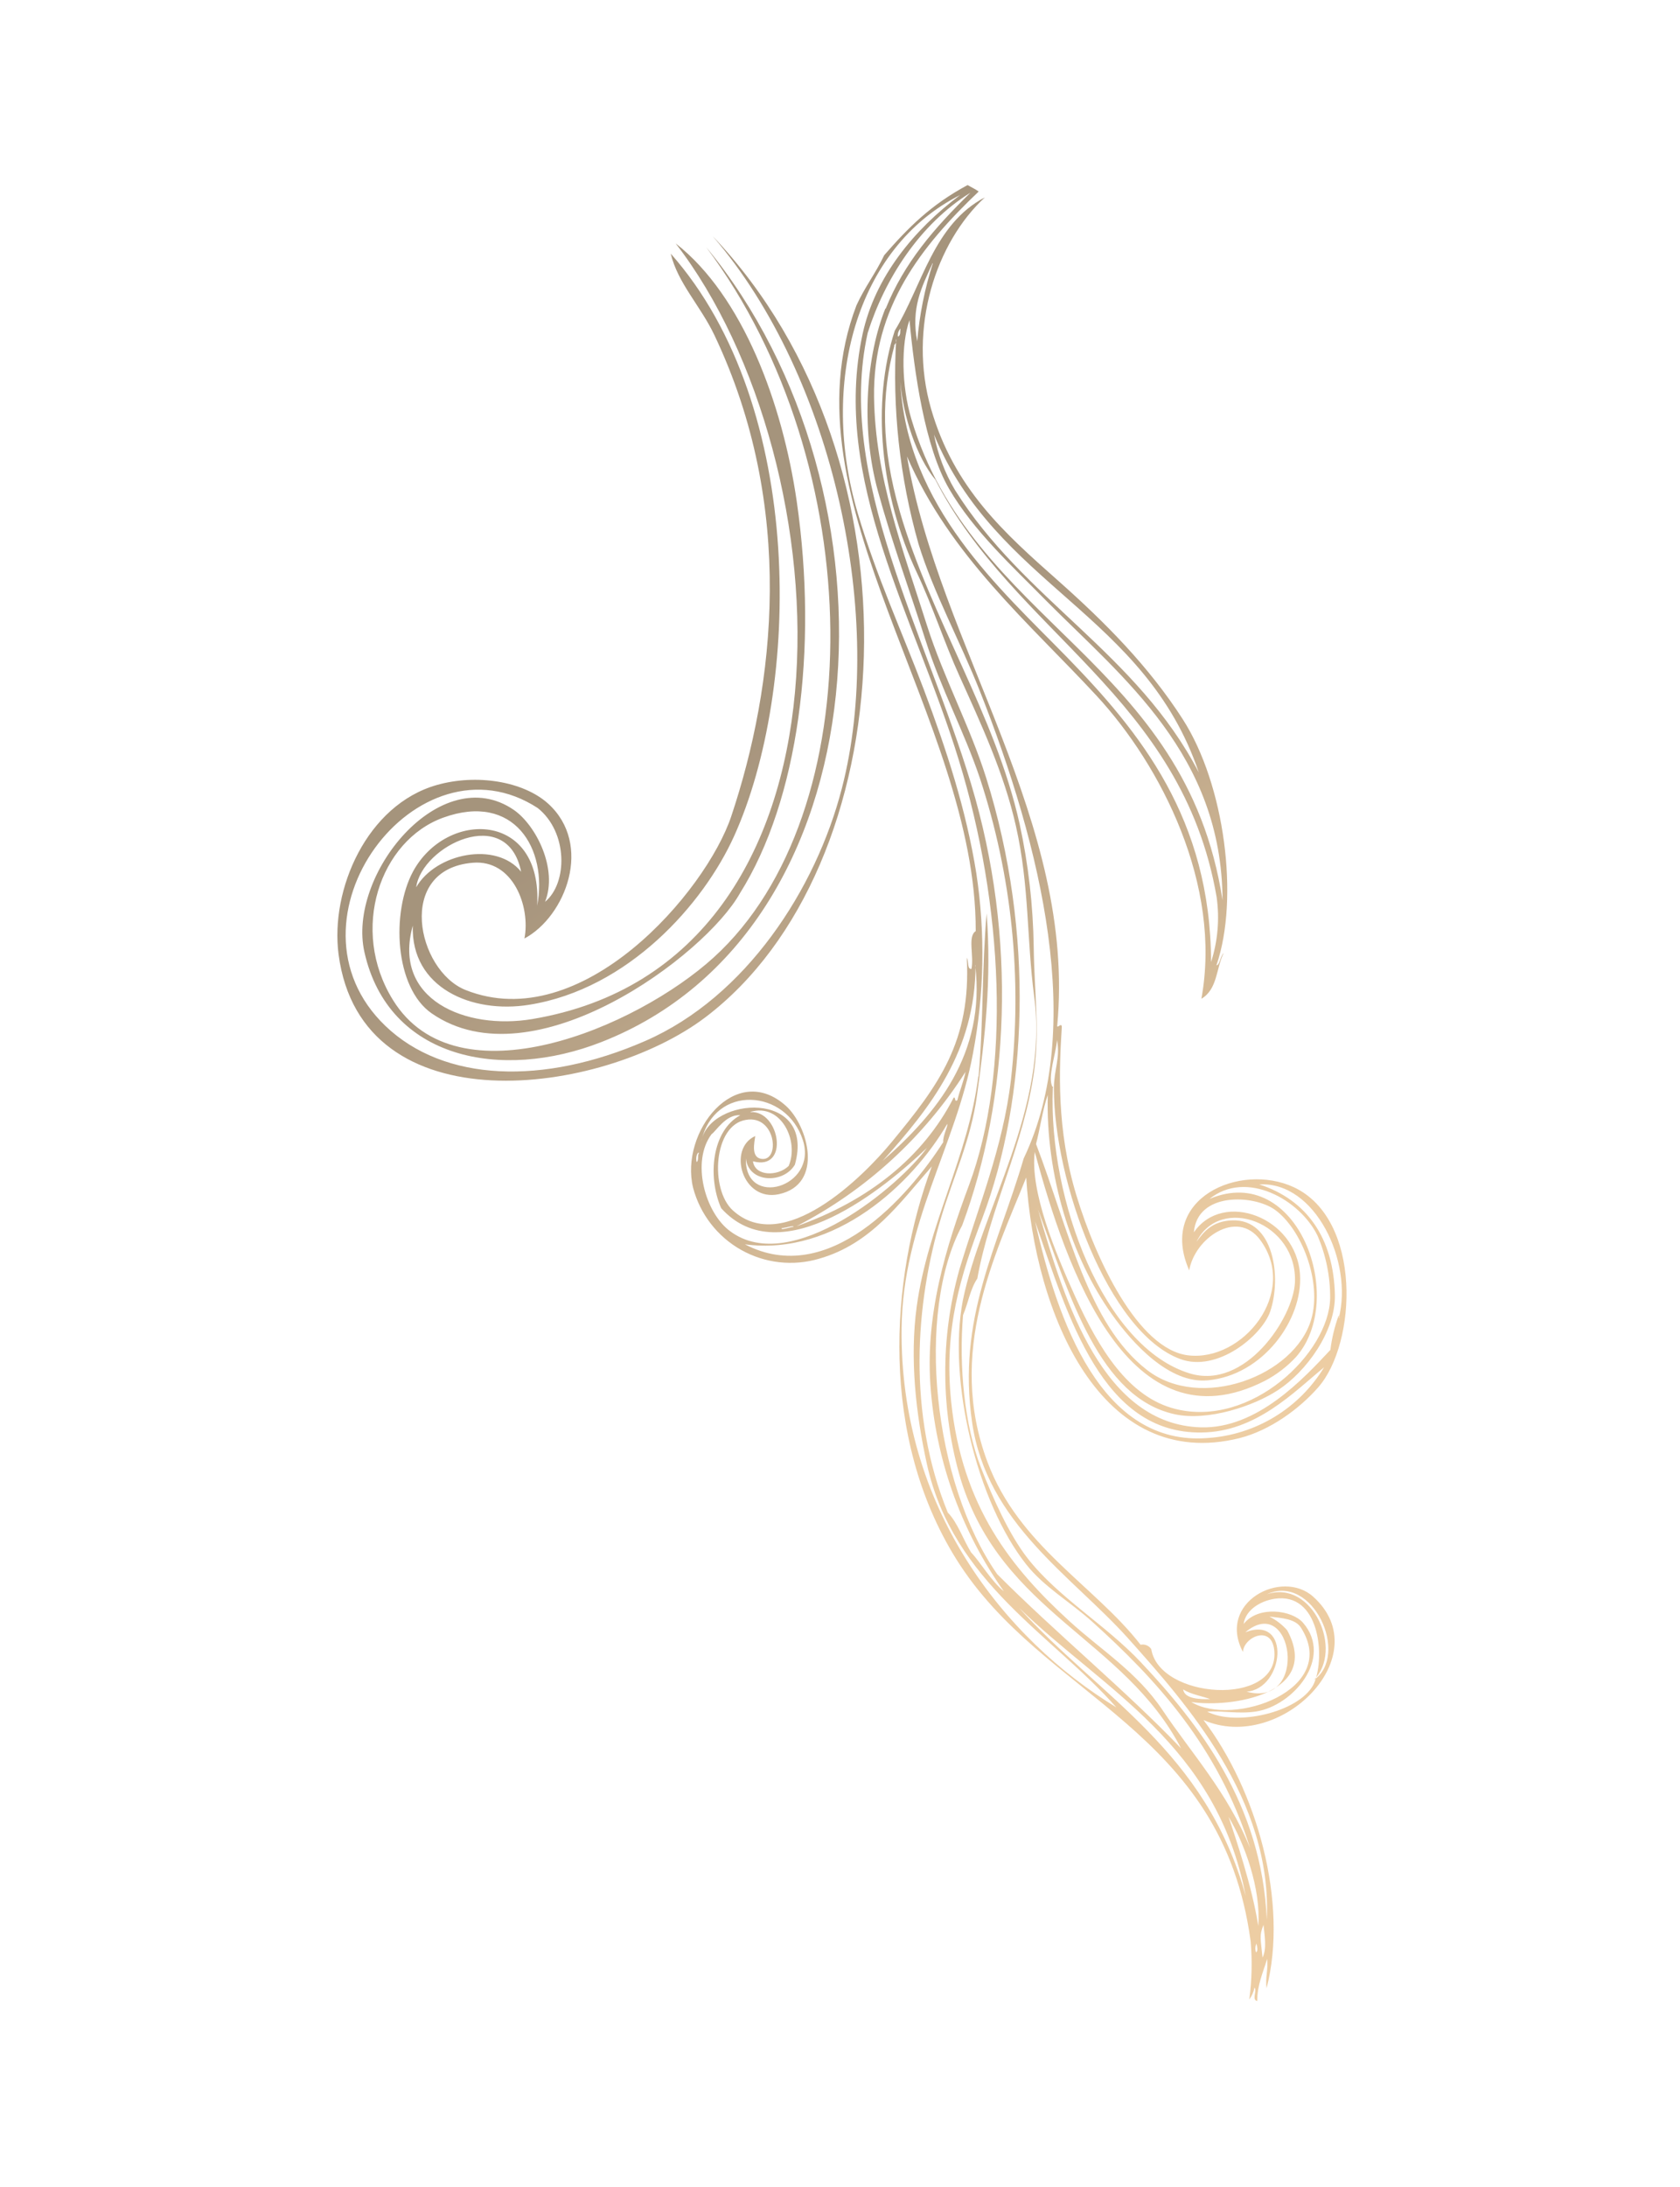 <?xml version="1.0" encoding="UTF-8"?> <svg xmlns="http://www.w3.org/2000/svg" width="329" height="428" viewBox="0 0 329 428" fill="none"><g opacity="0.7"><path fill-rule="evenodd" clip-rule="evenodd" d="M107.317 157.234C102.459 152.877 93.325 151.409 85.557 153.609C71.824 157.499 64.634 174.122 66.307 186.768C70.779 220.717 117.815 214.429 138.132 199.074C176.696 169.874 181.849 90.765 139.589 46.233C163.501 73.941 173.383 121.405 164.873 154.234C159.794 173.974 146.062 195.107 126.392 203.688C106.415 212.411 86.954 211.752 75.474 200.758C53.821 180.018 81.758 142.835 105.299 158.116C111.246 162.84 111.19 172.815 106.741 176.471C109.3 170.006 104.952 161.485 100.634 158.495C86.312 148.653 67.904 171.201 71.377 186.36C76.095 207.307 98.202 211.558 117.702 203.942C173.389 182.241 177.788 96.239 138.315 48.388C170.183 90.92 170.735 159.195 139.788 187.338C124.597 201.151 89.481 215.973 76.956 195.687C68.43 181.966 74.386 164.483 86.808 159.997C100.618 155.003 107.326 166.023 105.194 177.255C106.288 158.73 87.472 158.393 80.874 170.561C76.606 178.525 77.271 193.257 84.529 198.297C104.449 212.105 138.152 186.908 144.914 174.784C156.358 156.586 160.226 127.096 156.025 98.098C153.263 79.053 145.494 57.913 132.319 47.636C165.453 90.515 170.867 188.233 104.235 199.415C91.211 201.603 76.776 195.653 80.837 181.139C80.46 193.29 92.363 198.413 103.58 196.628C123.073 193.538 137.767 176.876 143.756 163.633C156.702 135.068 157.977 79.682 131.354 49.636C132.734 55.41 137.167 59.834 139.899 65.572C155.903 99.234 151.73 134.257 143.205 159.734C138.257 174.505 113.912 202.797 91.162 193.724C81.646 189.92 77.434 170.094 92.574 168.828C100.518 168.153 103.913 177.478 102.701 183.652C110.779 179.328 116.195 165.244 107.317 157.234ZM102.053 170.588C97.17 164.535 85.337 166.975 81.504 173.623C82.588 165.534 99.354 157.24 102.053 170.588Z" fill="url(#paint0_linear_233_2622)"></path><path fill-rule="evenodd" clip-rule="evenodd" d="M177.615 89.295C186.051 108.818 201.541 121.905 214.725 136.125C227.425 149.813 239.342 173.233 235.272 195.441C238.443 193.606 238.151 189.463 239.633 186.496C238.99 187.08 238.854 188.918 238.22 188.891C242.71 175.829 239.866 153.573 231.623 140.744C224.941 130.355 216.376 121.752 207.225 113.637C196.682 104.299 186.835 95.573 182.342 80.034C177.74 64.088 183.342 47.417 192.867 38.627C182.83 43.871 180.615 55.82 175.225 64.716C170.654 78.76 172.354 96.805 179.551 112.058C182.655 118.639 184.936 125.769 187.894 132.282C192.119 141.659 196.609 151.246 198.956 161.677C201.608 173.445 201.052 183.951 202.521 194.935C205.467 216.797 192.188 236.671 188.552 254.488C185.561 270.244 191.362 293.966 200.947 306.105C204.423 310.52 209.448 313.364 213.841 317.3C226.326 328.538 238.614 341.802 244.824 361.688C240.457 350.82 233.303 343.058 227.638 334.606C222.67 327.179 215.547 322.83 209.466 317.269C198.12 306.9 188.408 294.937 186.264 274.252C184.806 259.981 188.122 249.6 192.366 238.396C201.257 214.919 202.672 182.568 193.133 152.237C189.953 142.127 184.801 132.654 181.506 122.309C176.772 107.336 171.396 93.507 171.168 77.739C170.924 60.158 180.399 48.19 191.66 37.479C190.983 36.978 190.207 36.644 189.49 36.215C182.288 40.067 177.837 44.574 173.156 49.943C171.553 53.34 169.288 56.292 167.726 59.75C153.008 98.138 191.22 140.503 191.078 182.204C189.459 183.228 190.766 187.004 190.247 189.595C189.381 189.737 189.724 188.071 189.328 187.424C190.199 203.873 183.789 212.389 174.575 223.541C168.97 230.346 153.379 245.84 143.514 236.857C138.972 232.732 139.708 220.157 146.079 219.143C151.99 218.095 152.871 227.476 149.014 226.757C147.047 226.383 147.743 223.56 147.9 222.311C142.401 224.769 145.351 235.248 152.545 233.685C161.407 231.746 158.253 220.309 153.92 216.411C144.07 207.564 133.085 221.522 135.728 232.423C136.403 234.976 137.583 237.368 139.199 239.458C140.814 241.547 142.833 243.29 145.135 244.585C147.437 245.88 149.975 246.7 152.599 246.996C155.224 247.292 157.881 247.059 160.413 246.31C170.631 243.403 176.2 235.393 182.482 228.251C174.175 250.547 172.339 281.114 187.235 305.046C204.351 332.501 239.301 338.112 244.92 379.908C245.247 383.693 245.158 387.502 244.654 391.268C245.163 390.58 245.51 389.785 245.668 388.944C246.235 389.531 245.065 391.346 246.209 391.563C246.201 388.379 247.363 385.977 248.147 383.316C248.388 385.413 247.747 386.968 248.039 389.074C252.36 372.346 246.126 350.272 235.677 336.585C250.674 343.147 270.046 323.937 257.134 312.419C250.983 306.95 238.274 313.578 243.412 323.261C243.547 320.304 249.259 317.714 249.572 323.285C250.19 334.054 227.042 332.482 225.451 322.7C225.227 322.366 224.909 322.107 224.536 321.956C224.164 321.805 223.755 321.768 223.362 321.851C214.295 310.21 199.548 302.537 193.386 286.109C185.313 264.605 194.844 245.683 200.965 230.415C202.629 257.134 215.575 288.178 242.742 281.419C248.756 279.898 254.487 275.661 258.14 271.494C265.724 262.895 266.782 238.597 253.381 232.325C242.873 227.427 226.651 234.467 232.89 248.593C233.95 242.31 242.236 236.533 246.757 242.598C254.418 252.88 243.371 266.533 232.65 265.217C222.791 263.984 214.542 246.281 210.81 233.962C206.85 221.014 207.419 209.113 207.935 200.995C207.94 199.985 207.04 201.292 207.035 200.758C210.788 160.861 183.989 126.694 177.615 89.295ZM136.914 225.618C136.513 226.048 136.925 227.031 136.428 227.403C136.185 226.651 136.511 225.355 136.914 225.618ZM143.005 240.941C138.057 237.339 135.304 227.296 139.359 221.928C140.154 221.453 142.186 217.978 144.972 218.24C139.459 221.188 138.485 230.177 141.227 236.422C152.95 249.433 173.585 232.194 181.52 224.62C176.342 231.839 155.02 249.892 143.005 240.941ZM155.664 227.913C159.797 213.159 138.968 214.517 137.33 223.353C139.908 212.02 154.036 213.064 157.237 223.138C160.174 232.351 145.782 236.555 146.073 226.678C146.554 231.509 153.395 231.729 155.664 227.913ZM185.469 219.951C185.782 220.13 184.589 222.273 184.714 223.509C177.866 234.192 162.255 252.038 145.875 243.496C163.547 245.866 178.713 231.623 185.46 220.002L185.469 219.951ZM146.977 217.569C152.968 215.817 156.543 223.286 154.446 228.161C152.293 230.242 147.839 230.208 147.456 227.246C154.684 229.218 152.759 217.269 146.967 217.62L146.977 217.569ZM155.365 240.079C154.745 240.121 152.776 240.812 153.094 240.327C153.705 240.336 155.674 239.645 155.355 240.13L155.365 240.079ZM189.102 209.656C188.728 211.622 187.947 213.351 187.486 215.287C186.826 215.748 187.226 214.626 186.753 214.802C180.787 226.451 170.085 234.991 155.987 239.957C169.511 232.986 180.94 222.548 189.105 209.71L189.102 209.656ZM191.584 210.606C189.644 226.295 181.698 239.673 179.513 255.741C178.15 265.867 179.335 276.598 181.531 286.561C186.659 309.69 206.137 319.939 218.612 334.104C196.556 320.676 176.132 294.869 176.564 259.841C176.803 239.369 187.189 224.218 190.52 206.25C192.753 194.58 192.981 182.615 191.193 170.868C189.225 158.512 185.356 146.7 180.919 134.939C176.694 123.738 171.581 112.662 167.969 100.406C160.524 75.173 167.493 48.562 188.029 38.161C178.962 44.961 171.335 54.205 168.918 65.396C162.782 93.856 179.116 120.59 187.733 148.629C196.523 177.086 198.01 209.723 189.785 231.861C185.381 243.7 180.926 257.487 182.319 272.451C183.535 286.467 188.46 299.906 196.589 311.389C194.159 309.463 192.01 305.7 190.165 303.778C188.611 301.233 187.53 297.952 185.612 295.99C177.67 276.601 179.232 255.115 184.291 238.287C186.776 230.038 190.113 223.122 191.33 214.326C192.879 203.156 194.209 191.732 193.215 178.735C192.275 189.434 192.615 199.565 191.638 210.67L191.584 210.606ZM190.987 188.857C193.011 206.244 183.486 217.843 172.864 227.157C182.287 216.657 190.981 205.646 191.041 188.921L190.987 188.857ZM173.389 60.36C169.76 69.377 168.431 83.385 171.927 96.111C174.614 105.941 178.172 115.604 181.232 125.226C184.291 134.847 188.769 143.033 191.881 152.239C198.15 171.265 200.228 191.422 197.971 211.327C196.425 224.521 191.557 236.205 187.879 248.422C184.096 261.889 184.194 276.151 188.164 289.564C196.287 315.712 220.172 320.699 231.295 342.131C220.603 330.914 206.868 319.665 195.281 308.038C182.784 290.128 179.24 256.901 188.426 239.792C197.625 215.042 199.281 183.601 190.179 153.42C181.311 123.896 163.659 93.303 169.923 65.147C173.258 54.596 180.098 43.885 190.046 37.705C183.012 44.598 177.08 51.367 173.446 60.41L173.389 60.36ZM223.406 325.268C216.468 317.906 207.271 312.631 201.226 304.92C197.588 300.235 194.469 293.238 192.112 287.212C188.868 278.913 187.765 267.4 188.595 257.345C189.596 255.019 189.982 252.283 191.391 250.194C193.841 236.519 200.499 223.962 202.501 209.697C203.629 201.656 202.54 193.993 202.435 185.292C202.318 177.194 201.391 169.128 199.67 161.214C194.923 139.861 182.225 120.834 176.22 100.148C172.477 87.255 172.608 77.094 175.146 67.657C174.8 67.724 175.772 67.163 175.507 66.314C174.702 79.837 176.178 93.4 179.873 106.434C182.801 115.977 187.983 125.362 191.878 135.209C203.926 165.657 212.612 201.324 200.474 226.687C195.42 243.982 187.349 257.948 190.384 278.429C193.301 298.129 209.846 308.327 220.791 320.457C232.39 333.418 249.172 352.182 248.08 375.674C247.11 353.015 234.675 337.233 223.406 325.268ZM243.948 371.002C236.156 342.614 215.233 331.985 199.579 314.646C216.039 330.686 238.224 341.262 243.948 371.002ZM235.322 280.317C245.929 280.2 253.304 272.493 259.3 267.56C256.898 271.517 253.581 274.84 249.627 277.247C245.674 279.655 241.2 281.077 236.582 281.395C215.656 283.121 207.098 258.488 202.701 239.013C209.255 257.859 215.853 280.615 235.322 280.317ZM262.217 257.875C262.462 257.776 262.266 257.618 262.134 257.473C261.355 259.636 260.817 261.879 260.531 264.159C255.238 269.812 246.182 279.636 235.14 279.31C216.17 278.731 208.565 255.252 203.286 236.701C209.538 253.706 215.321 273.524 230.061 276.748C236.517 278.16 245.528 275.158 250.323 271.994C255.814 268.39 261.563 260.547 261.416 253.396C261.169 242.285 255.921 234.791 246.615 231.773C257.6 231.142 265.009 246.955 262.179 257.935L262.217 257.875ZM258.004 241.777C259.669 245.638 260.515 249.801 260.489 254.006C260.299 264.754 244.973 279.486 230.115 275.693C221.044 273.399 215.257 264.045 210.58 253.757C206.608 245.014 201.672 232.999 202.647 225.409C208.823 248.351 221.104 283.742 247.691 270.216C249.96 269.026 252.012 267.462 253.762 265.59C263.913 254.203 254.15 227.292 236.848 234.618C244.103 228.806 254.6 234.807 258.004 241.777ZM249.645 236.715C254.886 240.453 258.937 250.888 256.776 258.201C253.529 269.274 235.051 276.204 224.612 268.071C213.005 259.077 209.262 240.499 202.889 223.857C203.728 220.701 204.14 217.264 205.191 214.255C204.752 229.963 209.809 246.035 217.712 257.148C221.806 262.932 229.02 270.799 236.487 270.113C247.324 269.135 255.135 258.288 254.59 249.451C253.892 238.187 239.519 232.822 233.797 241.149C234.464 233.22 245.465 233.765 249.645 236.715ZM208.928 128.58C195.888 115.213 177.519 99.197 176.315 74.682C176.843 81.44 179.52 89.498 183.188 93.882C198.457 123.769 231.501 136.341 238.254 175.529C238.86 179.797 238.489 184.148 237.17 188.252C237.07 160.232 223.337 143.365 208.928 128.58ZM253.591 250.992C253.238 257.902 243.889 272.077 232.99 268.757C216.087 263.603 205.313 234.649 206.175 213.07C206.098 212.843 206.407 212.688 206.094 212.656C205.116 210.792 206.763 206.325 207.005 203.508C207.665 207.042 206.387 209.356 206.392 212.979C206.36 230.96 216.992 260.726 231.115 265.937C238.389 268.65 247.153 261.34 248.754 256.624C251.028 249.906 249.421 238.523 241.312 238.808C237.478 238.945 235.796 240.929 234.311 243.004C238.976 233.651 254.146 239.234 253.591 250.992ZM178.446 81.904C176.538 75.47 176.441 67.357 178.108 62.64C179.041 72.737 181.083 87.438 185.871 95.669C190.659 103.902 198.288 110.849 205.04 117.71C219.943 132.695 239.285 147.725 239.412 176.162C232.198 129.163 190.326 121.999 178.446 81.904ZM176.347 64.276C176.239 64.842 176.45 65.627 175.829 65.882C175.797 65.593 175.827 65.301 175.916 65.024C176.006 64.747 176.152 64.493 176.347 64.276ZM236.986 332.493C234.885 332.547 231.949 332.442 231.703 330.584C233.129 331.561 235.827 332.006 236.986 332.493ZM234.77 151.168C222.628 127.812 200.416 117.311 187.015 95.887C185.031 92.535 183.642 88.866 182.909 85.041C195.099 114.597 224.214 120.018 234.77 151.168ZM252.073 319.02C251.09 317.914 249.908 317.003 248.588 316.335C251.021 316.637 253.646 316.763 254.756 318.491C262.533 330.619 241.533 338.069 233.284 333.055C241.008 334.242 258.834 331.515 252.073 319.02ZM182.515 51.773C182.537 51.658 182.559 51.542 182.682 51.526C181.092 56.487 180.065 61.611 179.622 66.802C178.363 60.319 180.52 56.108 182.515 51.773ZM240.6 355.534C243.761 360.834 246.959 369.657 246.414 376.876C245.175 369.025 241.986 359.738 240.6 355.534ZM245.966 334.917C253.192 333.812 261.18 324.491 255.175 317.546C252.988 315.04 246.379 314.158 243.546 317.788C243.908 314.9 247.242 312.977 250.383 312.774C258.682 312.26 259.524 324.935 257.215 329.663C254.298 335.141 242.013 337.854 236.415 334.941C239.253 334.721 242.551 335.44 245.966 334.917ZM246.063 380.338C246.211 381.031 246.41 381.735 245.977 382.052C245.871 381.776 245.824 381.481 245.839 381.186C245.854 380.891 245.93 380.602 246.063 380.338ZM247.439 376.671C247.639 378.773 248.122 381.275 247.25 383.066C246.888 379.362 246.549 378.832 247.439 376.671ZM243.877 319.408C253.267 311.538 256.412 334.317 244.119 331.038C251.541 330.45 252.877 315.977 243.877 319.408ZM257.246 328.803C263.24 322.898 257.009 309.013 248.099 311.968C257.059 307.837 264.414 323.866 257.246 328.803Z" fill="url(#paint1_linear_233_2622)"></path></g><defs><linearGradient id="paint0_linear_233_2622" x1="234.807" y1="248.738" x2="158.297" y2="133.025" gradientUnits="userSpaceOnUse"><stop stop-color="#E5B87C"></stop><stop offset="1" stop-color="#7F6645"></stop></linearGradient><linearGradient id="paint1_linear_233_2622" x1="234.807" y1="248.738" x2="158.297" y2="133.025" gradientUnits="userSpaceOnUse"><stop stop-color="#E5B87C"></stop><stop offset="1" stop-color="#7F6645"></stop></linearGradient></defs></svg> 